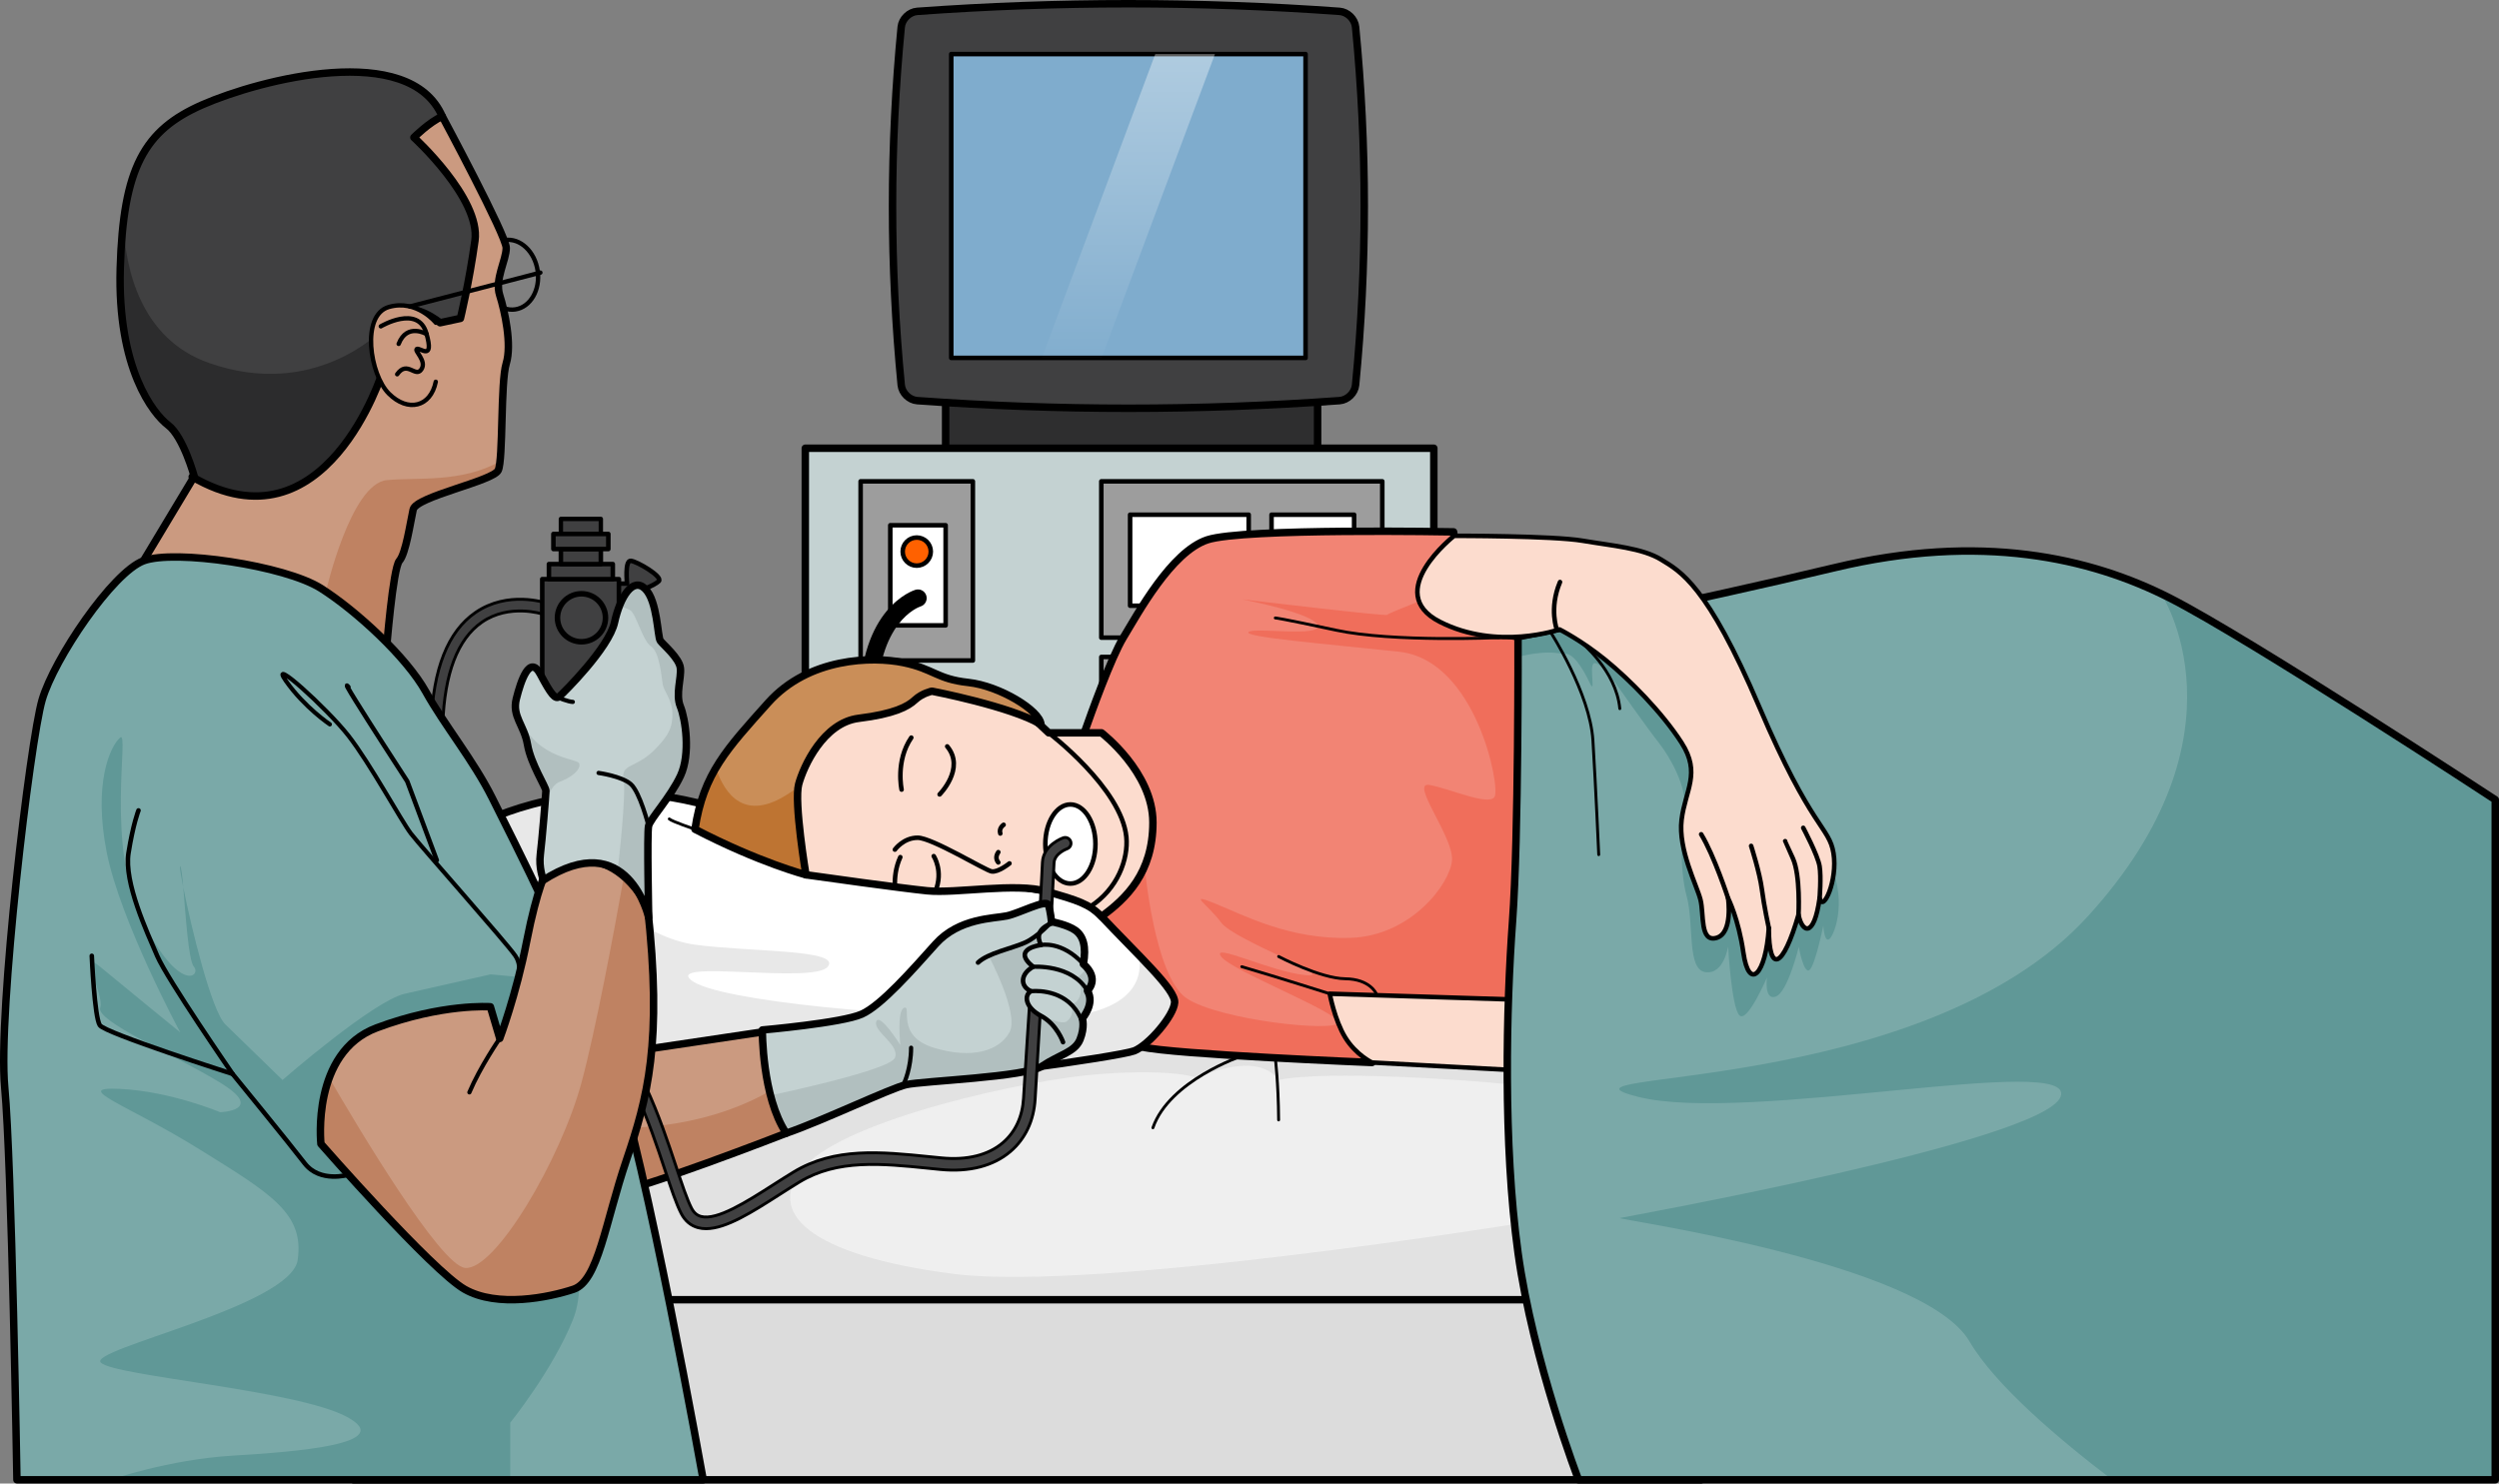 <?xml version="1.0" encoding="utf-8"?>
<!-- Generator: Adobe Illustrator 16.0.0, SVG Export Plug-In . SVG Version: 6.00 Build 0)  -->
<!DOCTYPE svg PUBLIC "-//W3C//DTD SVG 1.1//EN" "http://www.w3.org/Graphics/SVG/1.1/DTD/svg11.dtd">
<svg version="1.1" id="Layer_1" xmlns="http://www.w3.org/2000/svg" xmlns:xlink="http://www.w3.org/1999/xlink" x="0px" y="0px"
	 width="859.484px" height="510.365px" viewBox="0 0 859.484 510.365" enable-background="new 0 0 859.484 510.365"
	 xml:space="preserve">
<rect x="0" y="0" width="859.484" height="510.365" fill="#808080" stroke="none"/>
<g>
	<path fill="#404041" d="M212.863,200.773h2.799c0,0-0.84-7.977,1.26-7.836c2.098,0.14,11.193,5.458,9.654,6.997
		s-6.77,3.358-6.77,3.358l-2.465,10.496l-4.15-4.149"/>
	
		<path fill="none" stroke="#000000" stroke-width="1.566" stroke-linecap="round" stroke-linejoin="round" stroke-miterlimit="10" d="
		M212.863,200.773h2.799c0,0-0.84-7.977,1.26-7.836c2.098,0.14,11.193,5.458,9.654,6.997s-6.77,3.358-6.77,3.358l-2.465,10.496
		l-4.15-4.149"/>
	
		<ellipse transform="matrix(0.989 -0.146 0.146 0.989 -11.916 26.606)" fill="none" stroke="#000000" stroke-width="1.502" stroke-linecap="round" stroke-linejoin="round" stroke-miterlimit="10" cx="175.486" cy="94.568" rx="9.563" ry="12.063"/>
	<rect x="121.568" y="328.833" fill="#EFEFEF" width="463.518" height="118.299"/>
	<path fill="#E2E2E2" d="M573.4,447.132l-47.523-26.778c0,0-148.479,24.188-197.842,17.899s-65.83-21.195-51.066-37.205
		c14.766-16.01,76.131-29.766,101.807-31.596s33.031,1.396,33.031,1.396s20.209-9.9,27.955,0.693
		c16.453-3.436,65.877,0.032,78.658,1.443c12.779,1.41,17.092,0,17.092,0v-20.538l-169.898-9.065c0,0-67.99,13.799-69.967,15.15
		c-1.979,1.35-81.18,31.329-81.18,31.329l-21.559,49.435c0,0-0.123,3.357-0.189,7.836H573.4z"/>
	
		<rect x="121.568" y="328.833" fill="none" stroke="#000000" stroke-width="1.566" stroke-linecap="round" stroke-linejoin="round" stroke-miterlimit="10" width="463.518" height="118.299"/>
	<rect x="121.568" y="447.132" fill="#DCDCDC" width="463.518" height="61.949"/>
	
		<rect x="121.568" y="447.132" fill="none" stroke="#000000" stroke-width="2.568" stroke-linecap="round" stroke-linejoin="round" stroke-miterlimit="10" width="463.518" height="61.949"/>
	<g>
		<rect x="325.232" y="133.195" fill="#2E2E2F" width="127.934" height="22.841"/>
		
			<rect x="325.232" y="133.195" fill="none" stroke="#000000" stroke-width="2.568" stroke-linecap="round" stroke-linejoin="round" stroke-miterlimit="10" width="127.934" height="22.841"/>
		<rect x="276.969" y="154.202" fill="#C4D2D2" width="216.168" height="108.36"/>
		
			<rect x="276.969" y="154.202" fill="none" stroke="#000000" stroke-width="2.568" stroke-linecap="round" stroke-linejoin="round" stroke-miterlimit="10" width="216.168" height="108.36"/>
		<rect x="295.994" y="165.59" fill="#9D9D9D" width="38.604" height="61.633"/>
		<rect x="378.775" y="165.59" fill="#9D9D9D" width="96.635" height="53.778"/>
		<rect x="378.775" y="226.015" fill="#9D9D9D" width="96.635" height="28.702"/>
		
			<rect x="295.994" y="165.59" fill="none" stroke="#000000" stroke-width="1.566" stroke-linecap="round" stroke-linejoin="round" stroke-miterlimit="10" width="38.604" height="61.633"/>
		
			<rect x="378.775" y="165.59" fill="none" stroke="#000000" stroke-width="1.566" stroke-linecap="round" stroke-linejoin="round" stroke-miterlimit="10" width="96.635" height="53.778"/>
		<rect x="306.199" y="180.697" fill="#FFFFFF" width="19.033" height="34.442"/>
		
			<rect x="306.199" y="180.697" fill="none" stroke="#000000" stroke-width="1.566" stroke-linecap="round" stroke-linejoin="round" stroke-miterlimit="10" width="19.033" height="34.442"/>
		<circle fill="#FF6100" cx="315.297" cy="189.76" r="4.834"/>
		
			<circle fill="none" stroke="#000000" stroke-width="1.566" stroke-linecap="round" stroke-linejoin="round" stroke-miterlimit="10" cx="315.297" cy="189.76" r="4.834"/>
		<path d="M298.646,245.33c-1.658,0-3-1.343-3-3c0-33.269,18.42-39.194,19.205-39.43c1.588-0.477,3.26,0.422,3.736,2.008
			c0.475,1.578-0.412,3.242-1.982,3.729c-0.674,0.22-14.959,5.249-14.959,33.692C301.646,243.987,300.303,245.33,298.646,245.33z"/>
		<rect x="388.678" y="177.071" fill="#FFFFFF" width="40.787" height="31.311"/>
		<rect x="437.32" y="177.071" fill="#FFFFFF" width="28.4" height="20.847"/>
		
			<rect x="378.775" y="226.015" fill="none" stroke="#000000" stroke-width="1.566" stroke-linecap="round" stroke-linejoin="round" stroke-miterlimit="10" width="96.635" height="28.702"/>
		
			<rect x="388.678" y="177.071" fill="none" stroke="#000000" stroke-width="1.566" stroke-linecap="round" stroke-linejoin="round" stroke-miterlimit="10" width="40.787" height="31.311"/>
		
			<rect x="437.32" y="177.071" fill="none" stroke="#000000" stroke-width="1.566" stroke-linecap="round" stroke-linejoin="round" stroke-miterlimit="10" width="28.4" height="20.847"/>
		<path fill="#404041" d="M466.227,132.454c-0.27,2.747-2.76,5.172-5.506,5.374c-48.42,3.497-96.84,3.497-145.258,0
			c-2.746-0.201-5.236-2.627-5.506-5.374c-3.984-41.058-3.984-82.116,0-123.173c0.27-2.747,2.76-5.172,5.506-5.374
			c48.418-3.497,96.838-3.497,145.258,0c2.746,0.201,5.236,2.627,5.506,5.374C470.211,50.338,470.211,91.396,466.227,132.454z"/>
		
			<path fill="none" stroke="#000000" stroke-width="2.568" stroke-linecap="round" stroke-linejoin="round" stroke-miterlimit="10" d="
			M466.227,132.454c-0.27,2.747-2.76,5.172-5.506,5.374c-48.42,3.497-96.84,3.497-145.258,0c-2.746-0.201-5.236-2.627-5.506-5.374
			c-3.984-41.058-3.984-82.116,0-123.173c0.27-2.747,2.76-5.172,5.506-5.374c48.418-3.497,96.838-3.497,145.258,0
			c2.746,0.201,5.236,2.627,5.506,5.374C470.211,50.338,470.211,91.396,466.227,132.454z"/>
		<rect x="327.162" y="18.604" fill="#7FACCD" width="121.859" height="104.525"/>
		
			<rect x="327.162" y="18.604" fill="none" stroke="#000000" stroke-width="1.566" stroke-linecap="round" stroke-linejoin="round" stroke-miterlimit="10" width="121.859" height="104.525"/>
		<linearGradient id="SVGID_1_" gradientUnits="userSpaceOnUse" x1="388.091" y1="-164.216" x2="388.091" y2="128.573">
			<stop  offset="0" style="stop-color:#FFFFFF"/>
			<stop  offset="1" style="stop-color:#FFFFFF;stop-opacity:0"/>
		</linearGradient>
		<polygon fill="url(#SVGID_1_)" points="378.854,123.129 358.328,123.129 397.328,18.604 417.854,18.604 		"/>
	</g>
	<path fill="#F28474" d="M372.922,252.118c0,0,0.135-0.39,0.379-1.088c1.713-4.875,8.816-24.767,13.082-31.764
		c4.877-7.999,16.389-29.459,28.875-33.556c12.484-4.097,84.672-2.731,84.672-2.731s1.365,6.243-1.367,15.413
		c-2.73,9.169,9.279,5.88,9.279,5.88s1.646,12.121,5.744,13.168c4.096,1.047,12.291,2.217,12.291,2.217v124.378l-41.773,2
		c0,0-9.5,15-10.25,16.5s-2,3-2,3s-68.406-2.777-79.328-5.389s-16.367-8.254-15.77-9.807c0.598-1.555-14.734-76.418-13.818-77.486"
		/>
	<path fill="#F06E5B" d="M507.842,204.271c0,0-7.346,2.012-9.24-1.499c-0.002,0-21.301,8.152-21.51,8.75s-49.998-5.36-49.998-5.36
		s24.83,4.763,26.072,8.977s-21.545,0.563-23.701,2.273c-2.154,1.71,25.145,3.962,51.717,6.801
		c26.57,2.838,34.93,46.721,32.84,49.935s-15.523-2.915-22.414-4.109s8.383,17.913,7.785,25.914
		c-0.598,8-14.031,26.034-34.93,26.699c-20.9,0.666-36.723-7.83-46.609-11.836s-2.354,0.423,2.125,6.549
		c4.479,6.125,41.033,19.252,29.043,18.104c-11.992-1.148-32.627-11.392-29.043-6.404c3.582,4.988,40.604,19.195,40.205,22.701
		c-0.396,3.507-41.102-0.818-52.148-8.383s-14.355-45.357-14.355-45.357l-18.064-14.514c0,0-4,5.963-8.719,13.021
		c4.227,22.426,10.238,52.822,9.859,53.807c-0.598,1.553,4.848,7.195,15.77,9.807s79.328,5.389,79.328,5.389s1.25-1.5,2-3
		s10.25-16.5,10.25-16.5l41.773-2V219.656c0,0-8.195-1.17-12.291-2.217C509.488,216.392,507.842,204.271,507.842,204.271z"/>
	
		<path fill="none" stroke="#000000" stroke-width="2.568" stroke-linecap="round" stroke-linejoin="round" stroke-miterlimit="10" d="
		M372.922,252.118c0,0,0.135-0.39,0.379-1.088c1.713-4.875,8.816-24.767,13.082-31.764c4.877-7.999,16.389-29.459,28.875-33.556
		c12.484-4.097,84.672-2.731,84.672-2.731s1.365,6.243-1.367,15.413c-2.73,9.169,10.102,10.126,10.102,10.126
		s0.824,7.875,4.922,8.922c4.096,1.047,12.291,2.217,12.291,2.217v124.378l-41.773,2c0,0-9.5,15-10.25,16.5s-2,3-2,3
		s-68.406-2.777-79.328-5.389s-16.367-8.254-15.77-9.807c0.598-1.555-14.734-76.418-13.818-77.486"/>
	<path fill="#FFFFFF" d="M165.688,283.118c0,0,33.666-18.334,77.666-6c0,0,12,9.904,34.053,18.834
		c22.055,8.928,86.705,3.721,100.602,18.484s26.283,25.941,25.982,30.473c-0.303,4.531-8.912,14.652-13.898,16.616
		c-4.984,1.964-68.238,10.926-87.404,10.926c-19.168,0-85.834-1.667-99-4.833c-13.168-3.166-31-24.834-31.834-26.5
		S142.021,289.118,165.688,283.118z"/>
	<path fill="#E8E8E8" d="M390.092,361.525c4.986-1.964,13.596-12.085,13.898-16.616c0.197-2.967-5.045-8.783-12.588-16.59
		c0.002,0.008,7.824,22.185-36.061,22.025c-43.893-0.158-108.664-5.853-117.605-13.123s42.16,1.4,46.963-4.65
		c4.801-6.05-26.877-5.004-45.678-7.584c-18.801-2.582-33.965-19.837-33.965-19.837l-7.035-31.372
		c-19.779,2.519-32.334,9.34-32.334,9.34c-5.035,1.277-7.682,4.564-8.727,8.961l20.287,36.754l2.008,21.027
		c6.586,6.969,16.379,15.821,24.432,17.758c13.166,3.166,79.832,4.833,99,4.833C321.854,372.451,385.107,363.489,390.092,361.525z"
		/>
	
		<path fill="none" stroke="#000000" stroke-width="2.568" stroke-linecap="round" stroke-linejoin="round" stroke-miterlimit="10" d="
		M165.688,283.118c0,0,33.666-18.334,77.666-6c0,0,12,9.904,34.053,18.834c22.055,8.928,86.705,3.721,100.602,18.484
		s26.283,25.941,25.982,30.473c-0.303,4.531-8.912,14.652-13.898,16.616c-4.984,1.964-68.238,10.926-87.404,10.926
		c-19.168,0-85.834-1.667-99-4.833c-13.168-3.166-31-24.834-31.834-26.5S142.021,289.118,165.688,283.118z"/>
	<path fill="#FCDCCE" d="M277.188,300.952c0,0,0.195,0.027,0.559,0.078c4.285,0.605,31.988,4.5,41.158,5.422
		c9.949,1,30.49-2.879,41.111,0.227c10.619,3.105,14.645,4.268,18.807,8.619c8.531-6.18,17.699-15.013,17.699-32.346
		c0-17.334-17.668-30.834-17.668-30.834s-15.166,0-18.166,0l-3.805-3.557l-10.861-6.943l-25.668-6.667l-21,1
		c0,0-18.633,9.166-19.148,9.833c-0.518,0.667-9.852,7.833-11.184,10.833c-1.334,3-4.5,10.5-4.834,12.334
		c-0.334,1.832-1.166,8.832,0,9.666s6.5,11.5,6.5,11.5"/>
	
		<path fill="none" stroke="#000000" stroke-width="2.568" stroke-linecap="round" stroke-linejoin="round" stroke-miterlimit="10" d="
		M277.188,300.952c0,0,0.195,0.027,0.559,0.078c4.285,0.605,31.988,4.5,41.158,5.422c9.949,1,30.49-2.879,41.111,0.227
		c10.619,3.105,14.645,4.268,18.807,8.619c8.531-6.18,17.699-15.013,17.699-32.346c0-17.334-17.668-30.834-17.668-30.834
		s-15.166,0-18.166,0l-3.805-3.557l-10.861-6.943l-25.668-6.667l-21,1c0,0-18.633,9.166-19.148,9.833
		c-0.518,0.667-9.852,7.833-11.184,10.833c-1.334,3-4.5,10.5-4.834,12.334c-0.334,1.832-1.166,8.832,0,9.666s6.5,11.5,6.5,11.5"/>
	
		<path fill="none" stroke="#000000" stroke-width="1.566" stroke-linecap="round" stroke-linejoin="round" stroke-miterlimit="10" d="
		M307.801,305.121c-0.148-3.077,0.215-6.708,1.844-10.241"/>
	<path fill="#CB9A80" d="M152.104,40.035c0,0,22,41,22,45.25s-4,10.75-2.25,16.25s4.25,17,2.25,23.5s-1,33-2.75,36.75
		s-28.25,9-29.25,13.5s-2.5,15.051-4.75,17.65s-4.5,31.277-4.5,31.277L50.221,193.26l-0.867-0.325l42.75-71.15l17.5-54.75l18-29.75
		c0,0,4.25-2.25,5-2.25S152.104,40.035,152.104,40.035z"/>
	<path fill="#BF8262" d="M171.354,161.785c0.264-0.563,0.463-1.645,0.621-3.087c-13.186,7.503-28.662,5.452-38.959,6.482
		c-12.438,1.245-20.916,38.338-20.916,38.338l12.768,17.703l7.986,2.992c0,0,2.25-28.678,4.5-31.277s3.75-13.15,4.75-17.65
		S169.604,165.535,171.354,161.785z"/>
	<ellipse fill="#FFFFFF" cx="368.139" cy="290.361" rx="8.617" ry="13.609"/>
	
		<ellipse fill="none" stroke="#000000" stroke-width="1.566" stroke-linecap="round" stroke-linejoin="round" stroke-miterlimit="10" cx="368.139" cy="290.361" rx="8.617" ry="13.609"/>
	
		<path fill="none" stroke="#000000" stroke-width="2.568" stroke-linecap="round" stroke-linejoin="round" stroke-miterlimit="10" d="
		M152.104,40.035c0,0,22,41,22,45.25s-4,10.75-2.25,16.25s4.25,17,2.25,23.5s-1,33-2.75,36.75s-28.25,9-29.25,13.5
		s-2.5,15.051-4.75,17.65s-4.5,31.277-4.5,31.277L50.221,193.26l-0.867-0.325l42.75-71.15l17.5-54.75l18-29.75c0,0,4.25-2.25,5-2.25
		S152.104,40.035,152.104,40.035z"/>
	<path fill="#404041" d="M361.52,316.687l-3.996-0.196c0,0,0.521-10.604,1.002-19.849c0.311-5.99,6.898-8.318,7.18-8.415
		c1.047-0.359,2.182,0.198,2.541,1.242c0.357,1.045-0.199,2.183-1.242,2.541c-0.037,0.013-4.314,1.558-4.484,4.839
		C362.039,306.088,361.52,316.687,361.52,316.687z"/>
	<path fill="none" stroke="#000000" stroke-linecap="round" stroke-linejoin="round" stroke-miterlimit="10" d="M361.52,316.687
		l-3.996-0.196c0,0,0.521-10.604,1.002-19.849c0.311-5.99,6.898-8.318,7.18-8.415c1.047-0.359,2.182,0.198,2.541,1.242
		c0.357,1.045-0.199,2.183-1.242,2.541c-0.037,0.013-4.314,1.558-4.484,4.839C362.039,306.088,361.52,316.687,361.52,316.687z"/>
	<path fill="#404041" d="M66.104,164.035c46,26.75,65.5-36.25,65.5-36.25s-0.5-16.5,5.25-20.25s14.5,3.5,14.5,3.5l7-1.5
		c0,0,3-12.25,5-26.75s-21-35.5-21-35.5s5.25-5.25,9.75-7.25c-11.25-26-62.5-12.75-82.5-4s-27.25,21.75-28.25,56.25
		s11.25,50,16.5,54s9,17.75,9,17.75"/>
	<path fill="#2C2C2D" d="M132.938,114.463l-1.967-0.605c0,0-22.93,23.723-59.051,11.024c-23.605-8.299-28.77-32.385-29.516-48.08
		c-0.541,4.624-0.885,9.75-1.051,15.482c-1,34.5,11.25,50,16.5,54s9,17.75,9,17.75h-0.75c46,26.75,65.5-36.25,65.5-36.25
		S131.385,120.461,132.938,114.463z"/>
	
		<path fill="none" stroke="#000000" stroke-width="2.568" stroke-linecap="round" stroke-linejoin="round" stroke-miterlimit="10" d="
		M66.104,164.035c46,26.75,65.5-36.25,65.5-36.25s-0.5-16.5,5.25-20.25s14.5,3.5,14.5,3.5l7-1.5c0,0,3-12.25,5-26.75
		s-21-35.5-21-35.5s5.25-5.25,9.75-7.25c-11.25-26-62.5-12.75-82.5-4s-27.25,21.75-28.25,56.25s11.25,50,16.5,54s9,17.75,9,17.75"/>
	<path fill="#CB9A80" d="M149.914,111.037c0,0-6.553-8.192-16.18-5.427c-9.625,2.765-6.553,23.245,0,29.798
		c6.555,6.554,14.398,4.603,16.141-4.075"/>
	
		<path fill="none" stroke="#000000" stroke-width="1.502" stroke-linecap="round" stroke-linejoin="round" stroke-miterlimit="10" d="
		M149.914,111.037c0,0-6.553-8.192-16.18-5.427c-9.625,2.765-6.553,23.245,0,29.798c6.555,6.554,14.398,4.603,16.141-4.075"/>
	
		<path fill="none" stroke="#000000" stroke-width="1.502" stroke-linecap="round" stroke-linejoin="round" stroke-miterlimit="10" d="
		M130.971,112.266c0,0,12.799-7.577,15.666,2.355s-2.252,4.813-3.275,5.427c-1.025,0.614,3.584,4.096,1.535,7.065
		s-4.813-3.277-8.295,1.638"/>
	
		<path fill="none" stroke="#000000" stroke-width="1.502" stroke-linecap="round" stroke-linejoin="round" stroke-miterlimit="10" d="
		M146.729,114.948c0,0-6.748-4.014-9.615,3.359"/>
	<path fill="#CB9A80" d="M224.182,360.688l42.615-6.349l3.619,35.521c0,0-52.313,20.392-62.172,21.05
		c-9.857,0.658-8.256-22.694-8.256-22.694L224.182,360.688z"/>
	<path fill="#BF8262" d="M270.416,389.861l-1.719-16.876c-10.383,6.76-30.719,16.232-62.049,14.998
		c-3.686,5.316-0.225,15.793,2.818,22.781C221.783,408.819,270.416,389.861,270.416,389.861z"/>
	
		<path fill="none" stroke="#000000" stroke-width="2.568" stroke-linecap="round" stroke-linejoin="round" stroke-miterlimit="10" d="
		M224.182,360.688l42.615-6.349l3.619,35.521c0,0-52.313,20.392-62.172,21.05c-9.857,0.658-8.256-22.694-8.256-22.694
		L224.182,360.688z"/>
	
		<line fill="none" stroke="#000000" stroke-width="1.502" stroke-linecap="round" stroke-linejoin="round" stroke-miterlimit="10" x1="140.947" y1="105.428" x2="185.854" y2="93.785"/>
	<path fill="#C4D2D2" d="M262.193,354.34c0,0-0.17,22.958,8.223,35.521c12.498-4.276,35.738-15.424,41.219-16.706
		c5.479-1.283,41.152-2.565,46.865-6.412c5.711-3.848,11.191-4.779,12.939-9.094c1.748-4.313,0.816-7.305,0.816-7.305
		s4.43-5.053,1.748-9.482c0,0,4.43-4.08-1.398-9.209c1.049-5.945,0-9.561-2.682-11.542s-8.277-3.03-8.277-3.03
		s-0.342-3.514-1.049-5.713c-0.707-2.197-9.908,2.799-14.34,3.73c-4.43,0.934-16.438,0.699-24.48,9.676
		c-8.045,8.977-18.652,21.102-25.414,24.133C289.602,351.938,262.193,354.34,262.193,354.34z"/>
	<path fill="#B1BFBF" d="M311.635,373.155c5.479-1.283,41.152-2.565,46.865-6.412c5.711-3.848,11.191-4.779,12.939-9.094
		c1.748-4.313,0.816-7.305,0.816-7.305s4.43-5.053,1.748-9.482c0,0,4.027-3.716-0.668-8.514c0.201,1.961-1.656,2.721-2.973,4.369
		c2.906,3.972,0.691,8.531-2.01,8.758c1.584,4.167-1.754,6.111-1.754,6.111c-4.025,1.027-11.818-4.71-12.764-5.797
		c-0.947-1.088,0.09-4.856,0.09-4.856s-1.199-0.31-1.871-2.454c-0.672-2.146,2.535-5.416,2.535-5.416s-1.863-1.518-2.012-3.813
		c-0.146-2.296,5.117-4.263,5.117-4.263l-1.055-3.285l-16.619,7.131c0,0,10.688,19.955,7.166,26.318
		c-3.521,6.361-12.852,9.336-26.049,5.301c-13.197-4.037-7.438-14.58-10.119-13.762s-1.355,12.863-1.355,12.863
		s-7.176-11.438-8.297-8.074s8.297,8.074,6.404,12.467c-1.895,4.392-42.781,12.888-42.781,12.888l0.002,0.001
		c1.209,4.676,2.939,9.307,5.424,13.026C282.914,385.585,306.154,374.438,311.635,373.155z"/>
	
		<path fill="none" stroke="#000000" stroke-width="2.568" stroke-linecap="round" stroke-linejoin="round" stroke-miterlimit="10" d="
		M262.193,354.34c0,0-0.17,22.958,8.223,35.521c12.498-4.276,35.738-15.424,41.219-16.706c5.479-1.283,41.152-2.565,46.865-6.412
		c5.711-3.848,11.191-4.779,12.939-9.094c1.748-4.313,0.816-7.305,0.816-7.305s4.43-5.053,1.748-9.482c0,0,4.43-4.08-1.398-9.209
		c1.049-5.945,0-9.561-2.682-11.542s-8.277-3.03-8.277-3.03s-0.342-3.514-1.049-5.713c-0.707-2.197-9.908,2.799-14.34,3.73
		c-4.43,0.934-16.438,0.699-24.48,9.676c-8.045,8.977-18.652,21.102-25.414,24.133C289.602,351.938,262.193,354.34,262.193,354.34z"
		/>
	<path fill="#404041" d="M242.836,422.7c-0.965,0-1.889-0.111-2.771-0.35c-2.518-0.678-4.467-2.326-5.793-4.9
		c-1.686-3.269-3.371-8.34-5.506-14.761c-5.348-16.081-12.67-38.104-26.273-50.762l-1.988-1.845
		c-20.188-18.719-53.979-50.049-52.221-101.028c0.652-18.916,5.771-31.806,15.211-38.313c11.135-7.675,23.949-3.427,24.488-3.243
		c1.045,0.357,1.604,1.494,1.246,2.54c-0.357,1.043-1.492,1.603-2.537,1.247c-0.16-0.054-11.529-3.755-20.961,2.774
		c-8.318,5.759-12.844,17.58-13.449,35.134c-1.693,49.151,31.256,79.703,50.943,97.957l1.992,1.85
		c14.352,13.354,21.861,35.938,27.344,52.428c1.998,6.009,3.723,11.198,5.266,14.191c0.813,1.574,1.854,2.486,3.279,2.87
		c5.484,1.476,15.754-5.085,24.811-10.876c2.311-1.479,4.699-3.006,6.99-4.395c14.178-8.593,30.047-6.981,46.85-5.275
		c1.355,0.137,2.719,0.275,4.086,0.408c8.779,0.857,16.07-0.958,21.082-5.248c4.279-3.664,6.734-8.942,7.1-15.267
		c0.5-8.668,2.02-31.718,2.02-31.718l3.652,3.599c0,0-1.178,19.685-1.678,28.35c-0.43,7.437-3.365,13.687-8.492,18.075
		c-5.859,5.015-14.182,7.152-24.072,6.191c-1.373-0.135-2.74-0.273-4.102-0.412c-16.117-1.637-31.338-3.182-44.371,4.717
		c-2.25,1.364-4.619,2.879-6.91,4.344C258.682,416.987,249.748,422.699,242.836,422.7z"/>
	<path fill="none" stroke="#000000" stroke-linecap="round" stroke-linejoin="round" stroke-miterlimit="10" d="M242.836,422.7
		c-0.965,0-1.889-0.111-2.771-0.35c-2.518-0.678-4.467-2.326-5.793-4.9c-1.686-3.269-3.371-8.34-5.506-14.761
		c-5.348-16.081-12.67-38.104-26.273-50.762l-1.988-1.845c-20.188-18.719-53.979-50.049-52.221-101.028
		c0.652-18.916,5.771-31.806,15.211-38.313c11.135-7.675,23.949-3.427,24.488-3.243c1.045,0.357,1.604,1.494,1.246,2.54
		c-0.357,1.043-1.492,1.603-2.537,1.247c-0.16-0.054-11.529-3.755-20.961,2.774c-8.318,5.759-12.844,17.58-13.449,35.134
		c-1.693,49.151,31.256,79.703,50.943,97.957l1.992,1.85c14.352,13.354,21.861,35.938,27.344,52.428
		c1.998,6.009,3.723,11.198,5.266,14.191c0.813,1.574,1.854,2.486,3.279,2.87c5.484,1.476,15.754-5.085,24.811-10.876
		c2.311-1.479,4.699-3.006,6.99-4.395c14.178-8.593,30.047-6.981,46.85-5.275c1.355,0.137,2.719,0.275,4.086,0.408
		c8.779,0.857,16.07-0.958,21.082-5.248c4.279-3.664,6.734-8.942,7.1-15.267c0.5-8.668,2.02-31.718,2.02-31.718l3.652,3.599
		c0,0-1.178,19.685-1.678,28.35c-0.43,7.437-3.365,13.687-8.492,18.075c-5.859,5.015-14.182,7.152-24.072,6.191
		c-1.373-0.135-2.74-0.273-4.102-0.412c-16.117-1.637-31.338-3.182-44.371,4.717c-2.25,1.364-4.619,2.879-6.91,4.344
		C258.682,416.987,249.748,422.699,242.836,422.7z"/>
	<path fill="#CA8E58" d="M277.188,300.952c0,0-4.166-25.001-2.5-31.168c1.666-6.166,8.5-21.166,20.666-22.666
		c12.168-1.5,16.834-4,19.334-6.333s5.834-3,5.834-3s26.832,5.146,37.5,11.407c-0.334-4.74-14.168-13.24-25-14.407
		c-10.834-1.167-11.834-4.666-22.334-6.833s-32.5-1.834-46.5,13.833c-14,15.667-22.334,24.333-25.166,43.5
		C261.188,296.784,277.188,300.952,277.188,300.952z"/>
	<path fill="#BE7432" d="M271.457,272.853c-15.35,10.271-22.234,0.328-25.248-8.663c-3.52,5.969-5.912,12.468-7.188,21.095
		c22.166,11.5,38.166,15.668,38.166,15.668s-3.76-22.568-2.703-30.104C273.506,271.491,272.506,272.151,271.457,272.853z"/>
	<path fill="#7AA9A8" d="M241.854,509.081c0,0-19.68-110.297-31.09-142.797s-34.898-78.626-41.441-91.711
		c-6.541-13.085-16.355-24.861-22.898-36.637c-6.541-11.776-23.684-27.696-36.049-35.547c-12.363-7.851-50.361-13.456-61.021-9.454
		s-30.723,33.661-34.867,47.836C10.344,254.946-0.779,348.503,1.619,374.019C4.018,399.533,5.82,509.081,5.82,509.081H241.854z"/>
	<g>
		<path fill="#609897" d="M79.99,500.784c-22.031,1.334-41.971,8.297-41.971,8.297h137.467v-19.629c0,0,14.533-18,21.518-35.334
			s-5.271-38-5.271-38l-6.621-79.4l-16.393-1.505c0,0-18.699,4.239-29.484,6.659s-42.072,29.67-42.072,29.67
			s-13.143-12.758-19.633-19.095c-4.832-4.717-11.799-33.61-14.514-47.297c0.846,9.481,1.766,25.191,3.672,27.421
			c2.666,3.121-4.83,9.65-17.725-15.885c-12.896-25.535-4.275-65.902-7.666-62.927c-3.393,2.976-9.277,15.692-4.609,39.401
			c4.666,23.709,25.297,61.99,25.297,61.99s-19.297-15.699-27.584-22.58c-8.289-6.879,1.619,9.547,0.064,14.119
			c-1.557,4.572,25.346,16.092,41.238,25.761c15.891,9.669,0,10.181,0,10.181s-17.016-7.18-34.406-8.017
			c-17.393-0.837,2.723,5.503,27.391,20.837c24.666,15.333,36,22,33.699,38s-72.367,30.666-67.699,35.332
			c4.666,4.667,67.332,9.334,84.635,18.668C136.623,496.785,102.02,499.452,79.99,500.784z"/>
		<path fill="#609897" d="M63.016,305.15c-0.336-3.786-0.66-6.581-1.031-7.126C61.652,297.537,62.084,300.448,63.016,305.15z"/>
	</g>
	
		<path fill="none" stroke="#000000" stroke-width="2.568" stroke-linecap="round" stroke-linejoin="round" stroke-miterlimit="10" d="
		M241.854,509.081c0,0-19.68-110.297-31.09-142.797s-34.898-78.626-41.441-91.711c-6.541-13.085-16.355-24.861-22.898-36.637
		c-6.541-11.776-23.684-27.696-36.049-35.547c-12.363-7.851-50.361-13.456-61.021-9.454s-30.723,33.661-34.867,47.836
		C10.344,254.946-0.779,348.503,1.619,374.019C4.018,399.533,5.82,509.081,5.82,509.081H241.854z"/>
	
		<path fill="none" stroke="#000000" stroke-width="1.566" stroke-linecap="round" stroke-linejoin="round" stroke-miterlimit="10" d="
		M119.836,404.136c0,0-9.785,2.951-15.063-3.933S79.99,369.452,79.99,369.452S36.158,355.454,34.322,352.7
		s-2.754-23.867-2.754-23.867"/>
	
		<path fill="none" stroke="#000000" stroke-width="1.566" stroke-linecap="round" stroke-linejoin="round" stroke-miterlimit="10" d="
		M79.99,369.452c0,0-22.49-32.587-25.932-40.619c-3.443-8.031-11.475-25.242-9.869-35.34c1.607-10.098,3.443-14.688,3.443-14.688"/>
	
		<path fill="none" stroke="#000000" stroke-width="1.454" stroke-linecap="round" stroke-linejoin="round" stroke-miterlimit="10" d="
		M177.523,339.267c0,0,2.654-6.092-0.275-10.434c-2.932-4.341-32.645-37.768-35.945-42.1c-3.301-4.334-14.047-24.143-21.467-33.633
		c-7.42-9.491-27.848-27.855-21.451-18.776s15.063,14.868,15.063,14.868"/>
	
		<path fill="none" stroke="#000000" stroke-width="1.566" stroke-linecap="round" stroke-linejoin="round" stroke-miterlimit="10" d="
		M150.219,295.952l-10.154-27.17c0,0-3.91-6.01-8.334-12.893c-6.668-10.371-14.504-22.727-11.895-19.502"/>
	
		<path fill="none" stroke="#000000" stroke-width="2.568" stroke-linecap="round" stroke-linejoin="round" stroke-miterlimit="10" d="
		M277.188,300.952c0,0-4.166-25.001-2.5-31.168c1.666-6.166,8.5-21.166,20.666-22.666c12.168-1.5,16.834-4,19.334-6.333
		s5.834-3,5.834-3s26.832,5.146,37.5,11.407c-0.334-4.74-14.168-13.24-25-14.407c-10.834-1.167-11.834-4.666-22.334-6.833
		s-32.5-1.834-46.5,13.833c-14,15.667-22.334,24.333-25.166,43.5C261.188,296.784,277.188,300.952,277.188,300.952z"/>
	
		<path fill="none" stroke="#000000" stroke-width="1.566" stroke-linecap="round" stroke-linejoin="round" stroke-miterlimit="10" d="
		M323.16,273.297c0,0,8.934-8.933,2.613-16.517"/>
	
		<path fill="none" stroke="#000000" stroke-width="1.566" stroke-linecap="round" stroke-linejoin="round" stroke-miterlimit="10" d="
		M321.139,294.532c0,0,3.381,5.107,0.594,12.076"/>
	
		<path fill="none" stroke="#000000" stroke-width="1.566" stroke-linecap="round" stroke-linejoin="round" stroke-miterlimit="10" d="
		M360.688,252.118c0,0,25.137,19.126,26.703,35.896c0.695,7.451-2.939,17.832-12.494,23.921"/>
	<path fill="#FCDCCE" d="M471.854,365.534l54.023,2.896v-24.396l-68.539-2.162c0,0,0.32,7.465,6.383,15.895
		C468.684,364.669,471.854,365.534,471.854,365.534z"/>
	
		<path fill="none" stroke="#000000" stroke-width="1.566" stroke-linecap="round" stroke-linejoin="round" stroke-miterlimit="10" d="
		M471.854,365.534l54.023,2.896v-24.396l-68.539-2.162c0,0,1.664,9.063,5.336,15.05S471.854,365.534,471.854,365.534z"/>
	<path fill="#7AA9A8" d="M522.098,219.076c0,0,0.246,68.858-1.898,98.005s-3.275,76.432,1.898,113.908
		c5.176,37.476,20.816,78.092,20.816,78.092h315.287V275.124c0,0-84.348-55.339-111.848-69.339s-65.209-22.5-115.354-10.5
		C580.854,207.285,522.098,219.076,522.098,219.076z"/>
	<path fill="#609897" d="M743.285,204.271L743.285,204.271c0,0,32.07,48.206-25.264,111.027
		c-57.334,62.82-192,52.586-154.666,62.037c37.332,9.45,151.332-15.451,145.332,0c-6,15.45-149.834,41.289-151.584,41.703
		c-1.748,0.414,104.252,15.094,120.252,42.42c8.922,15.24,31.176,34.004,49.119,47.623h131.727V275.124
		c0,0-84.348-55.339-111.848-69.339C745.346,205.271,744.32,204.769,743.285,204.271z"/>
	<path fill="#609897" d="M522.107,226.015c0,0,8.658-2.576,15.559-0.999c3.086-1.016,6.746,4.933,9.035,9.815
		c2.287,4.882-0.152-5.257,1.373-6.559c1.523-1.302,7.322,6.407,7.322,6.407s11.135,15.828,15.254,21.033
		c4.119,5.205,9.549,15.531,8.561,21.727c-0.986,6.196-1.695,21.461,0.896,30.918c2.594,9.457,0,25.17,6.408,26.085
		c6.406,0.915,7.838-8.848,7.838-8.848s1.162,21.065,3.908,23.728c2.744,2.662,9.457-13.049,9.457-13.049s-1.068,8.084,3.051,6.559
		s7.885-17.084,7.885-17.084s1.725,9.609,3.709,7.932c1.982-1.678,4.729-15.254,4.729-15.254s0.305,6.102,2.135,4.576
		c1.832-1.525,6.713-14.492-1.066-28.373c-7.781-13.882-45.473-78.491-45.473-78.491l-24.666-13.686l-33.834,1.833"/>
	
		<path fill="none" stroke="#000000" stroke-width="2.568" stroke-linecap="round" stroke-linejoin="round" stroke-miterlimit="10" d="
		M522.098,219.076c0,0,0.246,68.858-1.898,98.005s-3.275,76.432,1.898,113.908c5.176,37.476,20.816,78.092,20.816,78.092h315.287
		V275.124c0,0-84.348-55.339-111.848-69.339s-65.209-22.5-115.354-10.5C580.854,207.285,522.098,219.076,522.098,219.076z"/>
	
		<path fill="none" stroke="#000000" stroke-width="1.566" stroke-linecap="round" stroke-linejoin="round" stroke-miterlimit="10" d="
		M345.174,283.748c0,0-1.744,1.137-1.135,3.003"/>
	
		<path fill="none" stroke="#000000" stroke-width="1.566" stroke-linecap="round" stroke-linejoin="round" stroke-miterlimit="10" d="
		M343.348,296.691c0,0-1.459-1.461,0-3.53"/>
	
		<path fill="none" stroke="#000000" stroke-width="1.566" stroke-linecap="round" stroke-linejoin="round" stroke-miterlimit="10" d="
		M347.188,297.034c0,0-3.916,3.167-6.166,2.75c-2.25-0.416-20.502-11.582-25.418-11.582s-7.832,4.082-7.832,4.082"/>
	
		<path fill="none" stroke="#000000" stroke-width="1.566" stroke-linecap="round" stroke-linejoin="round" stroke-miterlimit="10" d="
		M310.086,271.636c0,0-2.146-9.892,3.336-17.876"/>
	
		<path fill="none" stroke="#000000" stroke-width="1.566" stroke-linecap="round" stroke-linejoin="round" stroke-miterlimit="10" d="
		M361.646,317.081c0,0-4.734,5.247-9.145,7.22s-12.764,3.597-16.129,6.847"/>
	
		<path fill="none" stroke="#000000" stroke-width="1.566" stroke-linecap="round" stroke-linejoin="round" stroke-miterlimit="10" d="
		M362.938,317.364c0,0-8.1,1.482-4.916,7.748c0,0-10.465,1.225-2.68,7.49c-4.41,2.438-4.621,6.667-0.752,8.407
		c-2.438,1.276-2.074,5.569,3.432,8.471c5.504,2.901,7.592,9.052,7.592,9.052"/>
	<path fill="#FCDCCE" d="M500.127,184.337c0,0,33.977-0.053,44.227,1.697s20.5,2.5,27,6.5s15.75,8.5,33.75,50.75
		c18,42.25,24,41,25.5,50.25s-3.602,20.586-4.787,15.5c-1.924,13.824-6.006,11.83-7.256,5.678
		c-5.322,18.493-10.207,20.501-10.207,4.572c-1,16-6.826,21.939-8.752,8.461c-1.662-11.631-5.248-18.711-5.248-18.711
		s1.75,11.984-4,13.617s-4.25-8.117-5.5-13.117s-7.75-17.266-6.5-27.508s6.75-15.992,0-26.492c-6.75-10.5-18-21.831-26.25-28.541
		s-15.75-10.459-15.75-10.459s-21.383,7.468-41.191-2.641S500.127,184.337,500.127,184.337z"/>
	
		<path fill="none" stroke="#000000" stroke-width="1.566" stroke-linecap="round" stroke-linejoin="round" stroke-miterlimit="10" d="
		M500.127,184.337c0,0,33.977-0.053,44.227,1.697s20.5,2.5,27,6.5s15.75,8.5,33.75,50.75c18,42.25,24,41,25.5,50.25
		s-3.602,20.586-4.787,15.5c-1.924,13.824-6.006,11.83-7.256,5.678c-5.322,18.493-10.207,20.501-10.207,4.572
		c-1,16-6.826,21.939-8.752,8.461c-1.662-11.631-5.248-18.711-5.248-18.711s1.75,11.984-4,13.617s-4.25-8.117-5.5-13.117
		s-7.75-17.266-6.5-27.508s6.75-15.992,0-26.492c-6.75-10.5-18-21.831-26.25-28.541s-15.75-10.459-15.75-10.459
		s-21.383,7.468-41.191-2.641S500.127,184.337,500.127,184.337z"/>
	
		<path fill="none" stroke="#000000" stroke-width="1.566" stroke-linecap="round" stroke-linejoin="round" stroke-miterlimit="10" d="
		M594.354,309.034c0,0-4.824-14.762-9.268-22.02"/>
	
		<path fill="none" stroke="#000000" stroke-width="1.566" stroke-linecap="round" stroke-linejoin="round" stroke-miterlimit="10" d="
		M608.354,319.284c0,0-1.643-7.534-2.383-13.311s-3.703-14.959-3.703-14.959"/>
	
		<path fill="none" stroke="#000000" stroke-width="1.566" stroke-linecap="round" stroke-linejoin="round" stroke-miterlimit="10" d="
		M618.561,314.712c0,0,0.74-13.479-1.926-19.402s-2.666-5.924-2.666-5.924"/>
	
		<path fill="none" stroke="#000000" stroke-width="1.566" stroke-linecap="round" stroke-linejoin="round" stroke-miterlimit="10" d="
		M625.816,309.034c0,0,0.594-7.258,0-11.01c-0.592-3.752-5.627-13.23-5.627-13.23"/>
	
		<path fill="none" stroke="#000000" stroke-width="1.566" stroke-linecap="round" stroke-linejoin="round" stroke-miterlimit="10" d="
		M535.512,216.801c0,0-2.875-7.311,1.023-16.569"/>
	<path fill="#CB9A80" d="M110.375,393.534c0,0-3.414-31.449,19.164-39.916c22.58-8.468,39.111-7.258,39.111-7.258l3.225,10.886
		c0,0,5.645-14.918,9.273-33.465s6.854-24.191,6.854-24.191s19.758-13.708,34.676,12.096c5.24,47.173,0,66.123-7.258,87.493
		c-7.258,21.369-9.678,41.529-18.145,44.352s-26.207,6.451-37.496,0S110.375,393.534,110.375,393.534z"/>
	<path fill="#BF8262" d="M222.678,311.686c-2.596-4.49-5.338-7.781-8.098-10.159c-3.461,19.346-9.723,52.906-14.592,70.925
		c-7.107,26.296-29.656,64.755-40.031,63.739c-8.623-0.844-37.291-49.094-46.725-65.362c-4.113,11.036-2.857,22.706-2.857,22.706
		s38.115,43.545,49.404,49.996s29.029,2.822,37.496,0s10.887-22.982,18.145-44.352C222.678,377.809,227.918,358.858,222.678,311.686
		z"/>
	
		<path fill="none" stroke="#000000" stroke-width="2.568" stroke-linecap="round" stroke-linejoin="round" stroke-miterlimit="10" d="
		M110.375,393.534c0,0-3.414-31.449,19.164-39.916c22.58-8.468,39.111-7.258,39.111-7.258l3.225,10.886
		c0,0,5.645-14.918,9.273-33.465s6.854-24.191,6.854-24.191s19.758-13.708,34.676,12.096c5.24,47.173,0,66.123-7.258,87.493
		c-7.258,21.369-9.678,41.529-18.145,44.352s-26.207,6.451-37.496,0S110.375,393.534,110.375,393.534z"/>
	<rect x="186.492" y="199.233" fill="#404041" width="26.371" height="49.958"/>
	
		<rect x="186.492" y="199.233" fill="none" stroke="#000000" stroke-width="1.566" stroke-linecap="round" stroke-linejoin="round" stroke-miterlimit="10" width="26.371" height="49.958"/>
	
		<circle fill="none" stroke="#000000" stroke-width="1.9" stroke-linecap="round" stroke-linejoin="round" stroke-miterlimit="10" cx="199.988" cy="212.527" r="8.256"/>
	<rect x="188.793" y="194.055" fill="#404041" width="21.971" height="5.178"/>
	
		<rect x="188.793" y="194.055" fill="none" stroke="#000000" stroke-width="1.566" stroke-linecap="round" stroke-linejoin="round" stroke-miterlimit="10" width="21.971" height="5.178"/>
	<rect x="192.908" y="188.877" fill="#404041" width="13.74" height="5.178"/>
	
		<rect x="192.908" y="188.877" fill="none" stroke="#000000" stroke-width="1.566" stroke-linecap="round" stroke-linejoin="round" stroke-miterlimit="10" width="13.74" height="5.178"/>
	<rect x="192.908" y="178.521" fill="#404041" width="13.74" height="5.178"/>
	
		<rect x="192.908" y="178.521" fill="none" stroke="#000000" stroke-width="1.502" stroke-linecap="round" stroke-linejoin="round" stroke-miterlimit="10" width="13.74" height="5.178"/>
	<rect x="190.332" y="183.699" fill="#404041" width="18.893" height="5.178"/>
	
		<rect x="190.332" y="183.699" fill="none" stroke="#000000" stroke-width="1.566" stroke-linecap="round" stroke-linejoin="round" stroke-miterlimit="10" width="18.893" height="5.178"/>
	<path fill="#C4D2D2" d="M186.783,302.376c0,0-1.527-3.835-0.951-8.441c0.576-4.605,1.918-20.535,1.918-21.879
		c0-1.343-5.182-9.212-6.332-15.929c-1.152-6.717-5.375-9.597-3.838-15.738c1.535-6.141,4.605-15.354,8.252-8.444
		s5.182,8.828,6.525,7.677s17.08-16.697,19-25.525s6.332-15.737,10.555-11.515s4.223,16.505,5.184,17.849
		c0.959,1.343,6.525,5.95,6.908,9.404c0.385,3.454-1.727,9.02,0,13.242s3.551,16.314,0.049,23.798
		c-3.504,7.484-10.412,14.776-10.988,17.271c-0.574,2.495,0.039,31.53,0.039,31.53s-7.045-31.847-36.551-12.688"/>
	<path fill="#B1BFBF" d="M177.754,243.813c-0.154-0.561-0.311-1.091-0.465-1.597c-0.381,4.954,3.098,7.898,4.129,13.911
		c1.15,6.717,6.332,14.586,6.332,15.929c0,0.426-0.135,2.322-0.338,4.856l0.73,0.374c0,0,0.164-6.762,4.535-8.41
		c4.369-1.648,7.35-4.466,6.479-6.314C198.283,260.714,182.537,261.126,177.754,243.813z"/>
	<path fill="#B1BFBF" d="M234.004,229.833c-0.383-3.454-5.949-8.061-6.908-9.404c-0.961-1.343-0.961-13.626-5.184-17.849
		c-3.217-3.217-6.545,0.031-8.795,5.665c1.123,0.546,2.436,1.164,3.434,1.572c2.156,0.882,4.412,10.684,7.354,12.547
		c2.939,1.863,3.627,10.588,4.02,13.039c0.391,2.451,3.234,5.293,3.332,9.926s-1.066,7.634-6.342,12.828
		c-6.338,6.239-11.445,4.487-10.447,10.087c0.918,5.158-1.621,27.6-2.027,31.102c8.184,5.115,10.664,16.329,10.664,16.329
		s-0.613-29.035-0.039-31.53c0.576-2.495,7.484-9.787,10.988-17.271c3.502-7.484,1.678-19.576-0.049-23.798
		S234.389,233.288,234.004,229.833z"/>
	
		<path fill="none" stroke="#000000" stroke-width="2.568" stroke-linecap="round" stroke-linejoin="round" stroke-miterlimit="10" d="
		M186.783,302.376c0,0-1.527-3.835-0.951-8.441c0.576-4.605,1.918-20.535,1.918-21.879c0-1.343-5.182-9.212-6.332-15.929
		c-1.152-6.717-5.375-9.597-3.838-15.738c1.535-6.141,4.605-15.354,8.252-8.444s5.182,8.828,6.525,7.677s17.08-16.697,19-25.525
		s6.332-15.737,10.555-11.515s4.223,16.505,5.184,17.849c0.959,1.343,6.525,5.95,6.908,9.404c0.385,3.454-1.727,9.02,0,13.242
		s3.551,16.314,0.049,23.798c-3.504,7.484-10.412,14.776-10.988,17.271c-0.574,2.495,0.039,31.53,0.039,31.53
		s-7.045-31.847-36.551-12.688"/>
	
		<path fill="none" stroke="#000000" stroke-width="1.454" stroke-linecap="round" stroke-linejoin="round" stroke-miterlimit="10" d="
		M171.875,357.246c0,0-6.766,9.823-10.438,18.546"/>
	
		<path fill="none" stroke="#000000" stroke-width="1.454" stroke-linecap="round" stroke-linejoin="round" stroke-miterlimit="10" d="
		M223.064,284.146c0,0-2.969-11.725-6.166-14.442s-11.031-3.794-11.031-3.794"/>
	
		<path fill="none" stroke="#000000" stroke-width="1.454" stroke-linecap="round" stroke-linejoin="round" stroke-miterlimit="10" d="
		M191.732,239.916c0,0,3.83,1.555,5.271,1.555"/>
	
		<path fill="none" stroke="#000000" stroke-width="1.454" stroke-linecap="round" stroke-linejoin="round" stroke-miterlimit="10" d="
		M311.02,372.451c0,0,2.334-4.999,2.334-11.999"/>
	
		<path fill="none" stroke="#000000" stroke-width="1.454" stroke-linecap="round" stroke-linejoin="round" stroke-miterlimit="10" d="
		M354.59,341.01c0,0,9.793-1.239,15.348,6.282c1.031,1.396,1.916,3.093,2.564,5.155"/>
	
		<path fill="none" stroke="#000000" stroke-width="1.454" stroke-linecap="round" stroke-linejoin="round" stroke-miterlimit="10" d="
		M355.342,332.603c0,0,13.313-0.996,18.662,8.26"/>
	
		<path fill="none" stroke="#000000" stroke-width="1.454" stroke-linecap="round" stroke-linejoin="round" stroke-miterlimit="10" d="
		M358.021,325.112c0,0,7.168-1.592,14.584,6.541"/>
	<path fill="none" stroke="#000000" stroke-linecap="round" stroke-linejoin="round" stroke-miterlimit="10" d="M457.338,341.872
		c0,0-17.398-5.532-30.244-9.301"/>
	<path fill="none" stroke="#000000" stroke-linecap="round" stroke-linejoin="round" stroke-miterlimit="10" d="M473.348,341.872
		c0,0-2.082-5.052-10.674-5.154c-8.592-0.104-22.912-7.654-22.912-7.654"/>
	<path fill="none" stroke="#000000" stroke-linecap="round" stroke-linejoin="round" stroke-miterlimit="10" d="M515.57,219.369
		c0,0-36.527,1.644-56.045-2.567c-19.52-4.211-20.914-4.211-20.914-4.211"/>
	<path fill="none" stroke="#000000" stroke-linecap="round" stroke-linejoin="round" stroke-miterlimit="10" d="M533.254,217.412
		c0,0,13.6,20.987,14.6,37.305c1,16.317,2,39.296,2,39.296"/>
	<path fill="none" stroke="#000000" stroke-linecap="round" stroke-linejoin="round" stroke-miterlimit="10" d="M543.594,220.801
		c0,0,12.26,9.734,13.51,22.984"/>
	<path fill="none" stroke="#000000" stroke-linecap="round" stroke-linejoin="round" stroke-miterlimit="10" d="M239.021,285.284
		c0,0-7.969-2.684-8.832-3.547"/>
	<path fill="none" stroke="#000000" stroke-linecap="round" stroke-linejoin="round" stroke-miterlimit="10" d="M427.094,363.288
		c0,0-24.906,8.393-30.572,24.695"/>
	<path fill="none" stroke="#000000" stroke-linecap="round" stroke-linejoin="round" stroke-miterlimit="10" d="M438.611,363.946
		c0,0,1.059,8.338,1.15,21.338"/>
</g>
</svg>
